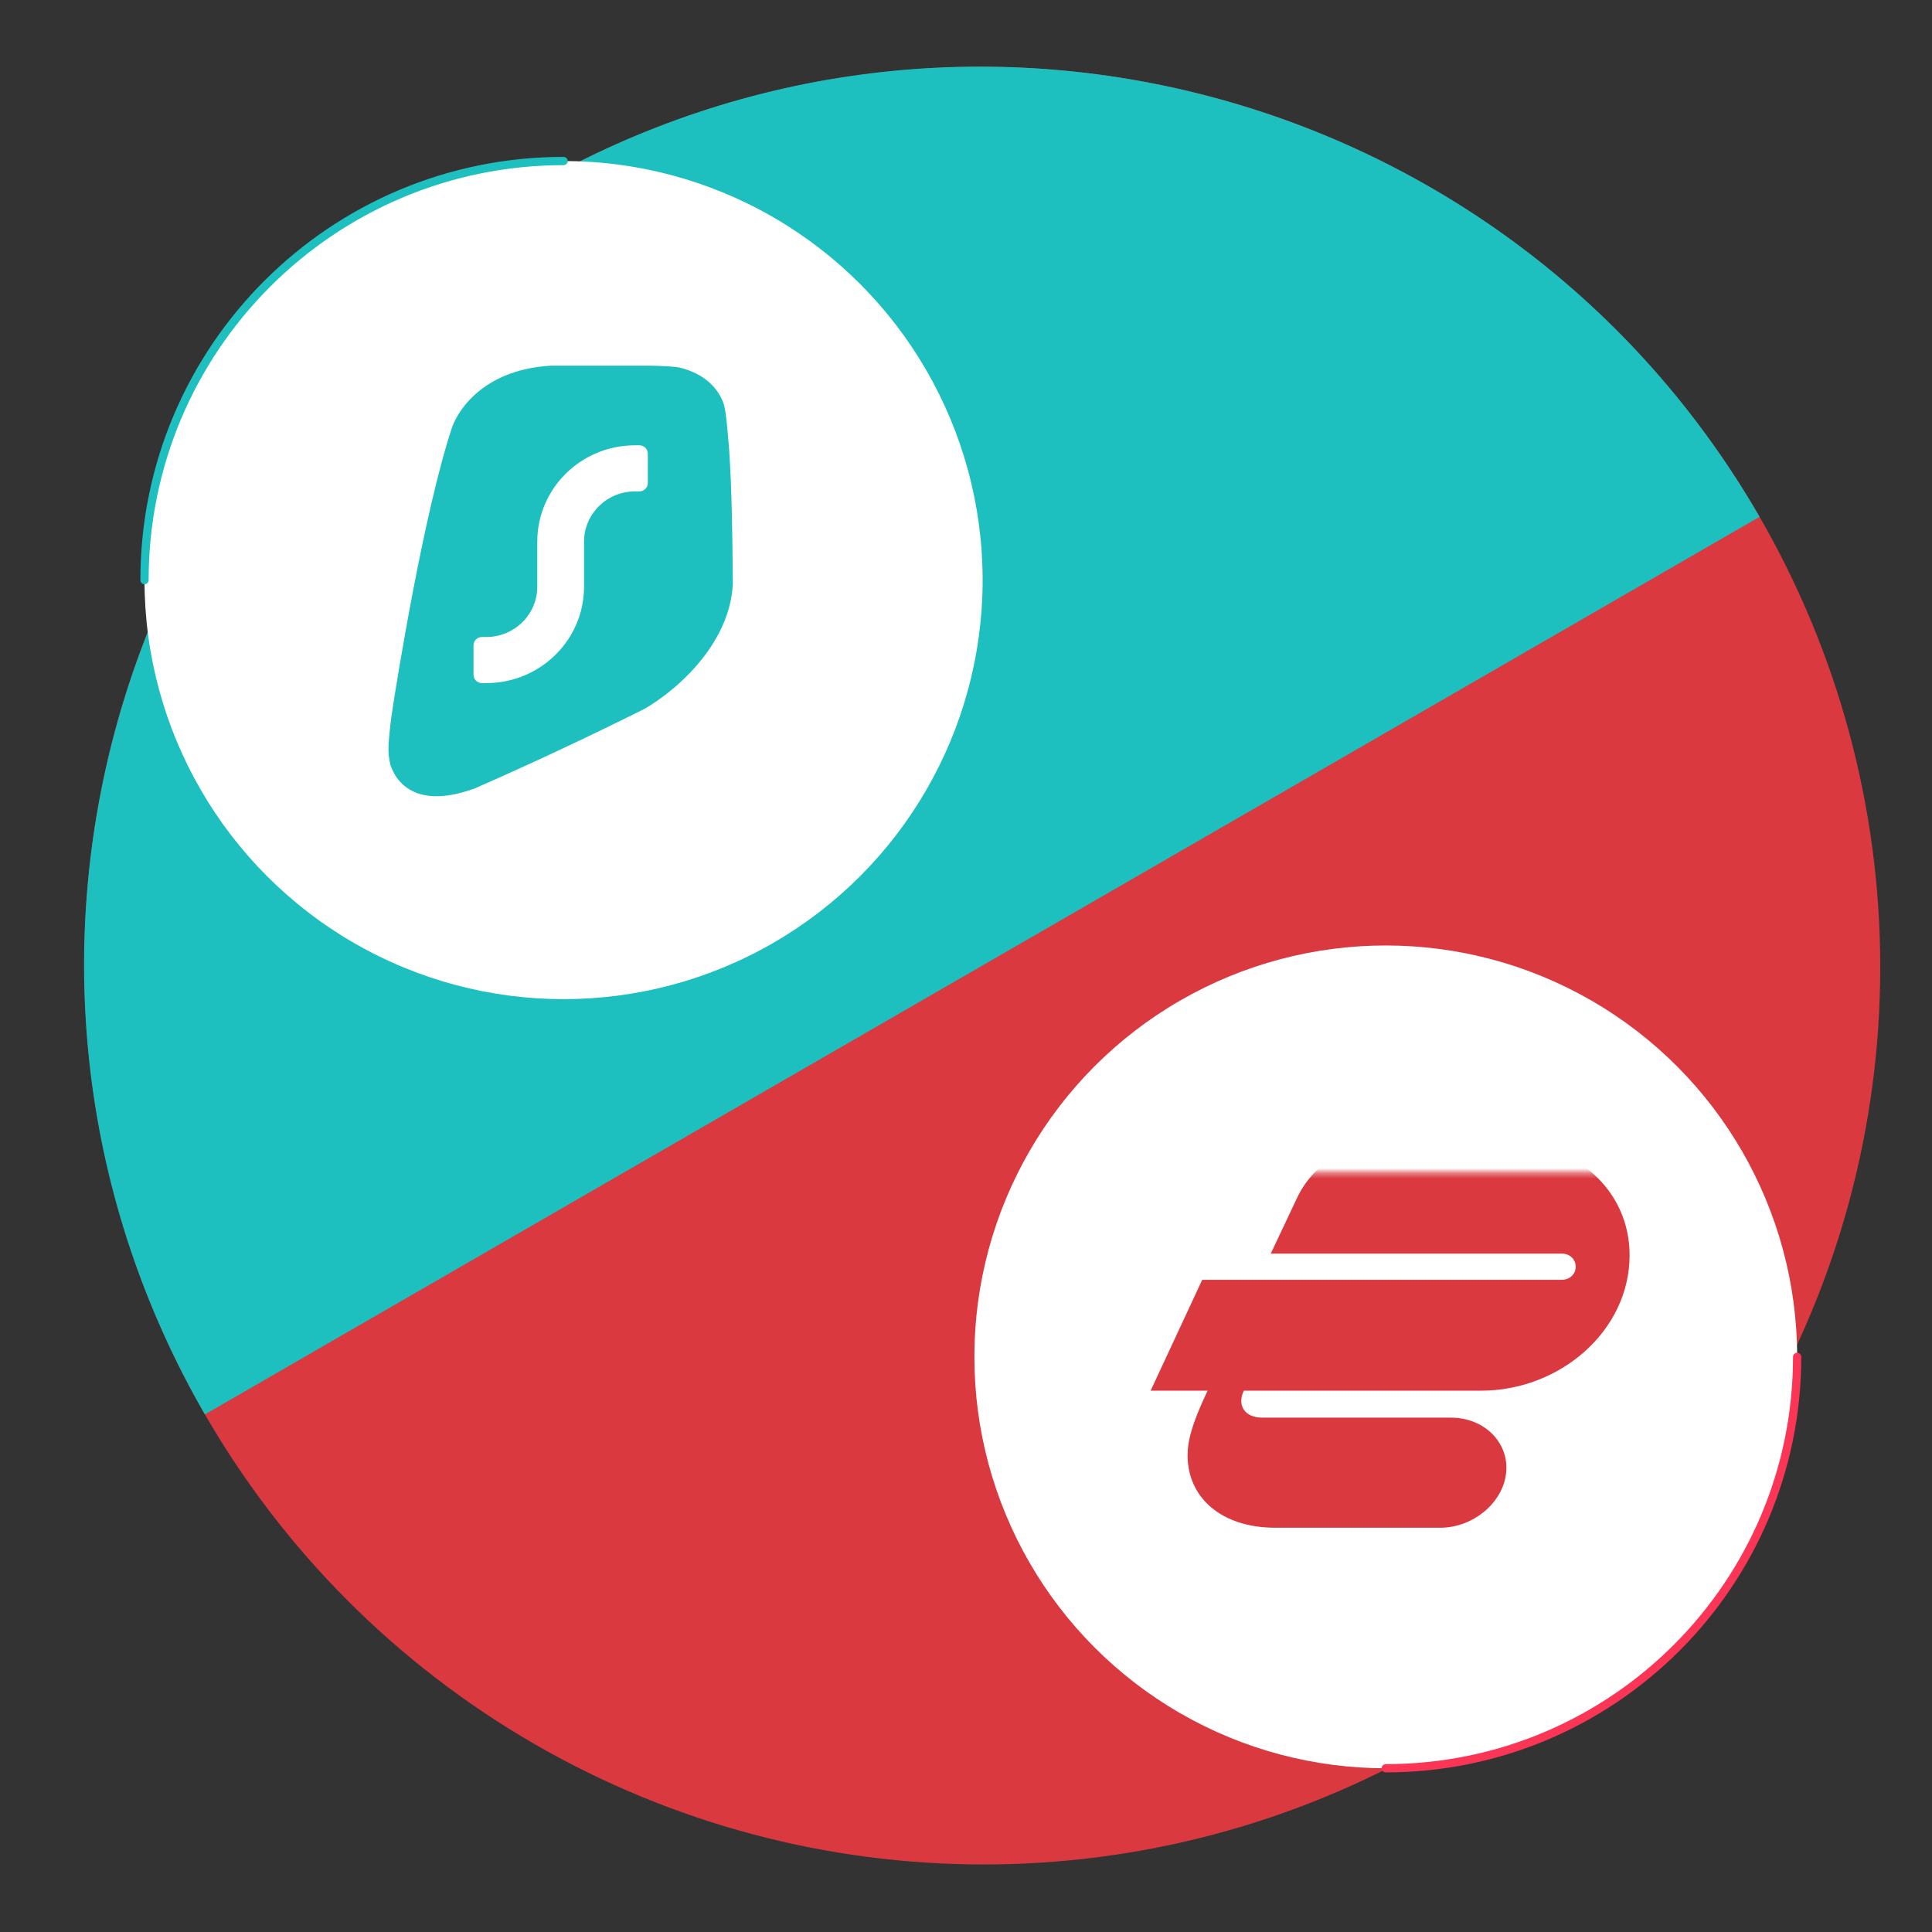 <svg width="368" height="368" viewBox="0 0 368 368" fill="none" xmlns="http://www.w3.org/2000/svg">
<rect x="0" y="0" width="368" height="368" fill="#333333" stroke="none"/>
<g clip-path="url(#clip0_8045_160)">
<g clip-path="url(#clip1_8045_160)">
<ellipse cx="171.288" cy="170.97" rx="171.288" ry="170.97" transform="matrix(-0.5 -0.866 -0.866 0.5 420.801 246.782)" fill="#DA3940"/>
<path d="M39.028 269.413C-8.272 187.487 19.675 82.8 101.448 35.588C183.222 -11.624 287.857 16.517 335.157 98.442L39.028 269.413Z" fill="#1EBFBF"/>
</g>
<circle cx="107.346" cy="110.492" r="79.822" fill="white"/>
<path d="M27.525 110.492C27.525 66.408 63.262 30.67 107.346 30.67" stroke="#1EBFBF" stroke-width="1.573" stroke-linecap="round"/>
<path fill-rule="evenodd" clip-rule="evenodd" d="M124.113 69.659C124.02 69.657 123.926 69.654 123.831 69.652H105.008C92.686 70.321 87.507 77.528 86.117 81.367C80.612 97.98 75.487 130.388 74.791 134.889C74.096 139.39 74.003 142.131 74.003 142.131C73.957 143.274 74.063 144.512 74.369 145.714C75.882 150.132 80.446 153.854 90.499 150.146C99.996 145.976 111.215 140.801 122.816 134.988C127.504 132.259 133.738 127.014 137.139 120.207C138.531 117.423 139.448 114.377 139.592 111.136C139.587 110.607 139.581 110.077 139.575 109.545C139.493 101.734 139.407 93.526 138.884 85.615C138.884 85.615 138.479 80.527 138.212 78.693C137.945 76.859 137.579 76.223 137.579 76.223C135.948 72.645 132.81 70.857 129.48 70.022C127.962 69.757 126.096 69.71 124.113 69.659ZM123.395 86.414C123.395 85.533 122.67 84.818 121.776 84.818H120.966C110.678 84.818 102.339 93.037 102.339 103.176V111.756C102.339 117.045 97.988 121.334 92.62 121.334H91.811C90.916 121.334 90.191 122.048 90.191 122.93V128.517C90.191 129.399 90.916 130.113 91.811 130.113H92.62C102.908 130.113 111.247 121.894 111.247 111.756V103.176C111.247 97.886 115.598 93.598 120.966 93.598H121.776C122.67 93.598 123.395 92.883 123.395 92.001V86.414Z" fill="#1EBFBF"/>
<circle cx="78.361" cy="78.361" r="78.361" transform="matrix(-1 1.0167e-07 1.0167e-07 1 342.317 180.09)" fill="white"/>
<mask id="mask0_8045_160" style="mask-type:alpha" maskUnits="userSpaceOnUse" x="205" y="223" width="118" height="72">
<rect x="205.256" y="223.343" width="117.372" height="70.826" fill="#C4C4C4"/>
</mask>
<g mask="url(#mask0_8045_160)">
<path fill-rule="evenodd" clip-rule="evenodd" d="M361.589 262.251L359.242 270.025L335.921 270.025L335.921 268.998L339.001 266.945L339.001 241.863L335.921 239.81L335.921 238.783L360.269 238.783L360.856 239.37L359.389 246.41L358.362 246.41C357.336 242.157 355.869 241.57 348.828 241.57L345.308 241.57L345.308 253.01L356.602 252.277L356.896 252.424L355.869 256.091L355.575 256.237L345.308 255.064L345.308 267.238L348.535 267.238C354.255 267.238 357.336 266.358 360.416 261.811L361.589 262.251ZM601.549 239.81L598.468 241.863L598.468 269.438L598.028 269.878L593.188 269.878L575.587 245.383L575.587 266.651L579.107 268.705L579.107 269.731L569.28 269.731L569.28 268.705L572.36 266.651L572.36 241.717L568.84 239.663L568.84 238.636L578.227 238.636L595.242 262.251L595.242 241.717L591.721 239.663L591.721 238.636L601.549 238.636L601.549 239.81ZM550.653 266.798L554.173 268.851L554.173 269.878L541.265 269.878L541.265 268.851L544.346 266.798L544.346 241.863L541.265 239.81L541.265 238.783L554.319 238.783C563.413 238.783 568.107 241.863 568.107 247.877C568.107 254.771 561.506 259.317 551.679 259.317C551.239 259.317 550.799 259.317 550.653 259.317L550.653 266.798ZM538.772 239.81L535.692 241.863L525.571 269.878L519.704 269.878L508.85 242.01L505.623 239.81L505.623 238.783L518.384 238.783L518.384 239.81L515.304 242.01L524.104 264.598L524.398 264.598L531.878 241.863L528.651 239.81L528.651 238.783L538.772 238.783L538.772 239.81ZM550.653 256.677C557.546 256.824 561.8 253.597 561.8 248.024C561.8 243.477 559.453 241.13 554.613 241.13C553.293 241.13 551.679 241.423 550.653 242.01L550.653 256.677ZM419.232 256.971C419.232 264.744 414.099 270.318 406.765 270.318C404.565 270.318 402.805 269.731 401.191 268.998L401.191 276.625L404.711 278.678L404.711 279.705L392.097 279.705L392.097 278.678L395.178 276.625L395.178 249.49L392.097 247.73L392.097 246.703L400.311 245.09L401.045 245.53L401.045 249.05C402.951 246.557 406.032 245.09 409.258 245.09C415.125 245.09 419.232 250.224 419.232 256.971ZM439.18 250.517L438.153 250.517C437.42 250.077 436.54 249.784 435.66 249.784C433.9 249.784 432.14 250.517 430.526 251.837L430.526 266.798L434.193 268.851L434.193 269.878L421.432 269.878L421.432 268.851L424.512 266.798L424.512 249.49L421.432 247.73L421.432 246.703L429.646 245.09L430.526 245.677L430.526 249.637C432.14 246.997 434.926 245.237 437.713 245.237C439.033 245.237 440.06 245.53 440.94 246.263L439.18 250.517ZM457.661 257.264C454.287 257.264 450.621 257.117 446.514 256.971C447.1 262.544 450.034 265.771 455.021 265.771C457.954 265.771 459.861 265.038 461.621 263.718L462.648 264.451C461.034 268.411 457.368 270.465 452.674 270.465C445.34 270.465 440.5 265.478 440.5 257.851C440.5 250.517 445.34 244.943 452.674 244.943C456.047 244.943 458.688 245.97 460.448 248.17C462.208 250.37 463.235 253.01 463.088 256.531L462.355 257.264C461.474 257.264 459.861 257.264 457.661 257.264ZM467.488 262.838L468.515 262.838C470.422 266.064 473.208 267.825 475.702 267.825C477.902 267.825 479.222 266.651 479.222 264.891C479.222 262.838 478.049 261.811 475.115 260.638L472.915 259.757C468.661 258.144 466.168 255.651 466.168 252.277C466.168 248.17 469.982 244.943 475.702 244.943C479.075 244.943 482.156 245.677 484.502 247.143L482.156 251.25L481.129 251.25C479.515 248.757 477.462 247.437 475.115 247.437C473.062 247.437 471.595 248.61 471.595 250.224C471.595 251.984 472.915 253.157 476.729 254.624L479.222 255.651C483.036 257.117 484.796 259.464 484.796 262.544C484.796 267.238 480.982 270.318 475.262 270.318C471.742 270.318 468.075 269.438 465.435 267.678L467.488 262.838ZM489.196 262.838L490.223 262.838C492.129 266.064 494.916 267.825 497.41 267.825C499.61 267.825 500.93 266.651 500.93 264.891C500.93 262.838 499.756 261.811 496.823 260.638L494.623 259.757C490.369 258.144 487.876 255.651 487.876 252.277C487.876 248.17 491.689 244.943 497.41 244.943C500.783 244.943 503.863 245.677 506.21 247.143L503.863 251.25L502.837 251.25C501.223 248.757 499.17 247.437 496.823 247.437C494.623 247.437 493.303 248.61 493.303 250.224C493.303 251.984 494.623 253.157 498.436 254.624L500.93 255.651C504.743 257.117 506.504 259.464 506.504 262.544C506.504 267.238 502.69 270.318 496.97 270.318C493.449 270.318 489.783 269.438 487.142 267.678L489.196 262.838ZM379.63 257.411L386.964 266.798L389.751 268.851L389.751 269.878L377.43 269.878L377.43 268.851L380.07 266.945L375.083 260.197L370.39 266.945L373.323 268.851L373.323 269.878L363.496 269.878L363.496 268.851L366.576 266.798L373.616 258.144L366.429 248.904L363.643 246.703L363.643 245.677L375.963 245.677L375.963 246.703L373.47 248.61L378.31 255.357L383.004 248.61L380.07 246.703L380.07 245.677L389.897 245.677L389.897 246.703L386.817 248.757L379.63 257.411ZM456.928 254.037C456.341 249.637 454.287 247.583 451.647 247.583C448.714 247.583 446.66 250.517 446.514 254.624L456.928 254.037ZM413.219 259.464C413.219 254.037 410.578 249.49 406.178 249.49C404.418 249.49 402.658 250.077 401.045 251.25L401.045 264.304C402.365 266.504 404.565 267.531 407.058 267.531C410.872 267.531 413.219 264.451 413.219 259.464ZM242.93 290.999C232.662 290.999 226.209 285.279 226.209 277.212C226.209 274.572 226.942 271.345 230.022 264.891L219.168 264.891L228.995 243.77L297.492 243.77C299.106 243.77 300.133 242.597 300.133 241.276C300.133 239.956 299.106 238.783 297.492 238.783L242.049 238.783L247.036 228.222C249.97 221.915 256.57 217.662 263.611 217.662L286.932 217.662C300.426 217.662 310.4 226.902 310.4 239.076C310.4 253.45 297.199 264.891 282.092 264.891L236.916 264.891C235.596 267.678 237.063 270.025 240.436 270.025L276.371 270.025C282.385 270.025 286.932 274.278 286.932 279.559C286.932 285.719 280.918 290.999 274.318 290.999L242.93 290.999Z" fill="#DA3940"/>
</g>
<path d="M263.956 336.812C307.233 336.812 342.316 301.728 342.316 258.451" stroke="#FA3556" stroke-width="1.573" stroke-linecap="round"/>
<path d="M211.541 42.015C211.956 41.98 211.956 41.373 211.541 41.336C208.082 40.754 205.366 38.038 204.784 34.579C204.745 34.146 204.112 34.146 204.073 34.579C203.523 38.038 200.807 40.754 197.348 41.336C196.933 41.373 196.933 41.98 197.348 42.015C200.807 42.597 203.523 45.312 204.105 48.772C204.143 49.187 204.75 49.187 204.784 48.772C205.366 45.312 208.082 42.597 211.541 42.015Z" fill="#1EBFBF"/>
</g>
<defs>
<clipPath id="clip0_8045_160">
<rect width="368" height="368" fill="white"/>
</clipPath>
<clipPath id="clip1_8045_160">
<rect width="361.008" height="478.143" fill="white" transform="matrix(-1 0 0 1 367.279 -55.049)"/>
</clipPath>
</defs>
</svg>
